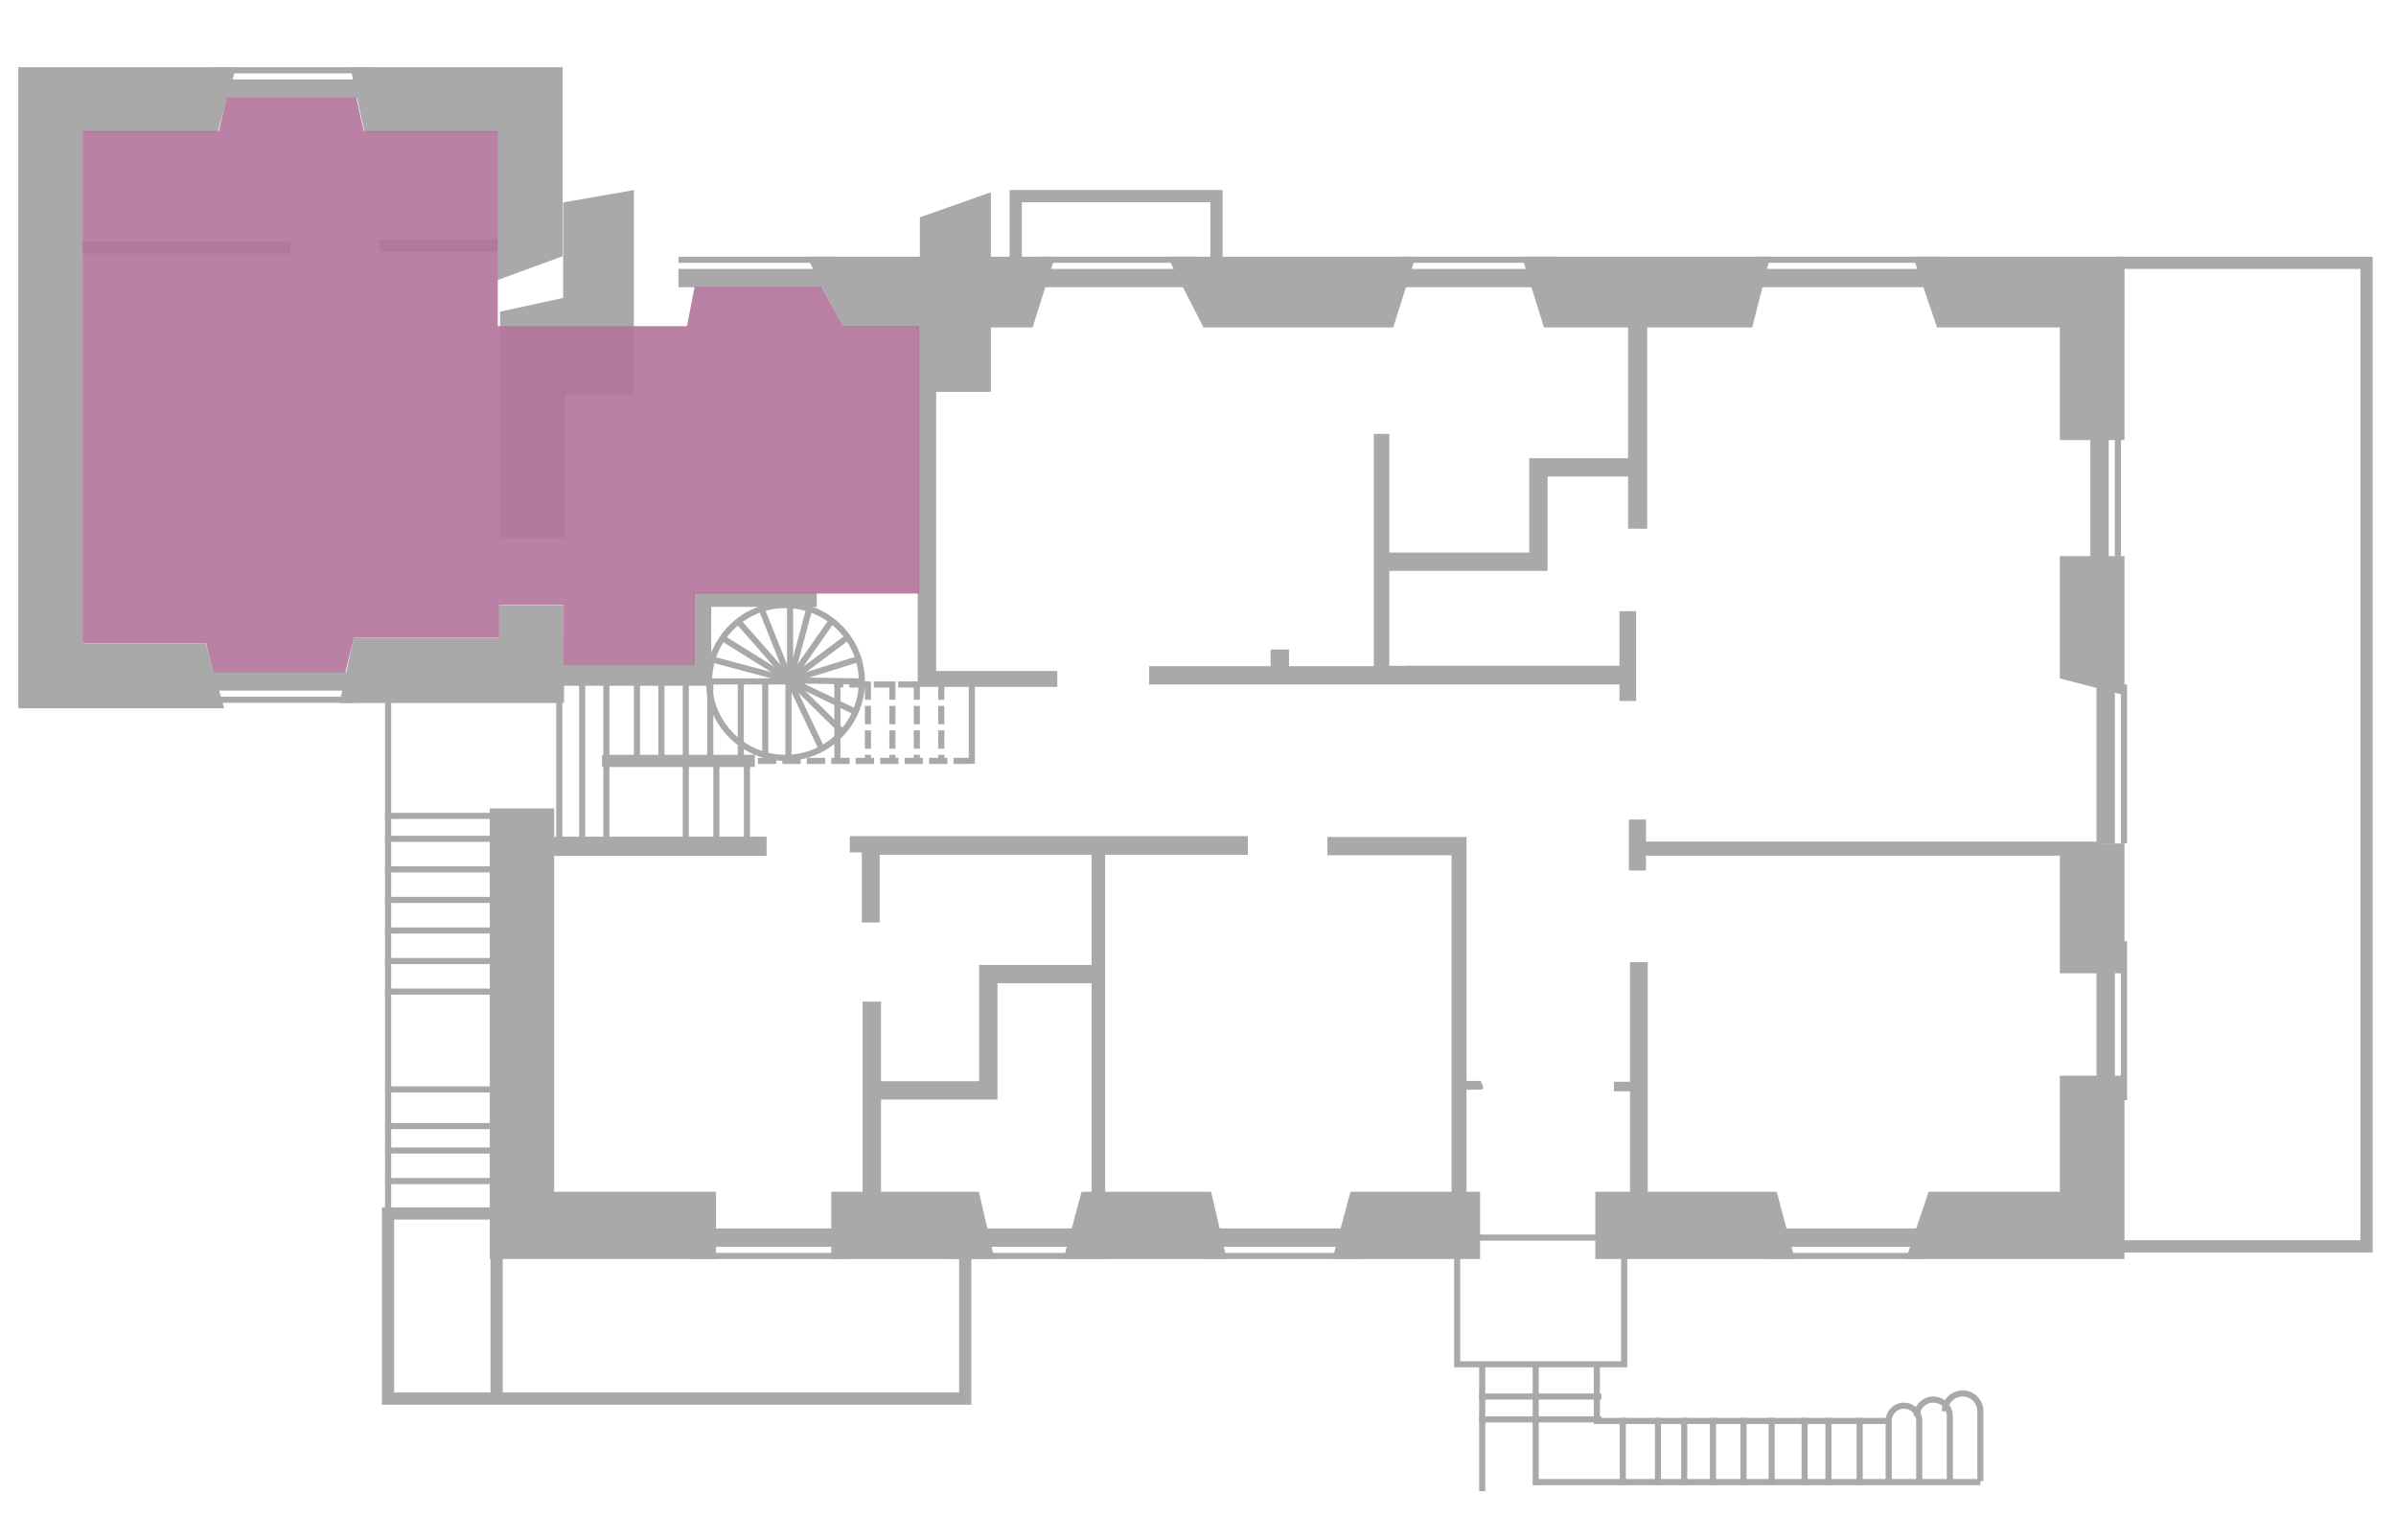 <?xml version="1.0" encoding="UTF-8"?>
<svg width="392px" height="252px" viewBox="0 0 392 252" version="1.1" xmlns="http://www.w3.org/2000/svg" xmlns:xlink="http://www.w3.org/1999/xlink">
    <!-- Generator: Sketch 51.3 (57544) - http://www.bohemiancoding.com/sketch -->
    <title>1piso-quarto8</title>
    <desc>Created with Sketch.</desc>
    <defs></defs>
    <g id="1piso-quarto8" stroke="none" stroke-width="1" fill="none" fill-rule="evenodd">
        <g id="Group-15" transform="translate(3, 11)" fill="#A9A9A9">
            <path d="M0,94.298 L0,10.604 L0,0 L35.619,0 L32.62,10.604 L10.578,10.604 L10.578,94.298 L30.67,94.298 L33.669,104.901 L0.02,104.901 L0,104.922 L0,104.901 L0,94.298 Z" id="Combined-Shape"></path>
            <path d="M89.04,10.695 L89.04,30.924 L78.346,34.846 L78.346,10.695 L56.647,10.695 L54.319,0 L89.048,0 L89.048,10.695 L89.04,10.695 Z" id="Combined-Shape"></path>
            <path d="M78.612,93.363 L78.612,88.028 L89.193,88.028 L89.193,93.363 L89.276,93.363 L89.276,104.033 L52.538,104.033 L54.874,93.363 L78.612,93.363 Z" id="Combined-Shape"></path>
            <polygon id="Rectangle-9-Copy-5" transform="translate(84.151, 57.302) scale(-1, -1) rotate(-90) translate(-84.151, -57.302) " points="64.519 51.967 103.782 51.967 103.782 62.637 66.841 62.637"></polygon>
        </g>
        <polygon id="Combined-Shape" fill="#A9A9A9" transform="translate(97.917, 47.787) rotate(-270) translate(-97.917, -47.787) " points="81.232 42 114.602 42 114.602 53.575 83.254 53.575"></polygon>
        <path d="M203.097,42 L231.602,42 L227.942,53.575 L199,53.575 L196.891,53.575 L191,42 L203.097,42 Z" id="Combined-Shape" fill="#A9A9A9"></path>
        <path d="M261.097,42 L289.602,42 L286.678,53.575 L257,53.575 L252.603,53.575 L249,42 L261.097,42 Z" id="Combined-Shape-Copy-2" fill="#A9A9A9"></path>
        <path d="M337,195 L337,176 L347.577,176 L347.577,206 L337,206 L311.823,206 L315.535,195 L337,195 Z M325.097,42 L347.587,42 L347.587,53.575 L347.577,53.575 L347.577,72 L337,72 L337,53.575 L321,53.575 L316.911,53.575 L313,42 L325.097,42 Z M337,91 L347.577,91 L347.577,113.761 L337,111 L337,91 Z M337,138 L347.577,138 L347.577,159.244 L337,159.244 L337,138 Z" id="Combined-Shape" fill="#A9A9A9"></path>
        <path d="M144.097,42 L172.602,42 L168.942,53.575 L140,53.575 L137.891,53.575 L132,42 L144.097,42 Z" id="Combined-Shape-Copy" fill="#A9A9A9"></path>
        <polygon id="Rectangle-15" fill="#A9A9A9" points="261 195 290.677 195 293.623 206 261 206"></polygon>
        <polygon id="Rectangle-15-Copy" fill="#A9A9A9" transform="translate(230.073, 200.5) scale(-1, 1) translate(-230.073, -200.5) " points="218 195 239.201 195 242.147 206 218 206"></polygon>
        <polygon id="Rectangle-15-Copy-2" fill="#A9A9A9" transform="translate(187.349, 200.5) scale(-1, 1) translate(-187.349, -200.5) " points="176.551 195 197.751 195 200.698 206 174 206"></polygon>
        <polygon id="Rectangle-15-Copy-3" fill="#A9A9A9" transform="translate(149.349, 200.5) scale(-1, 1) translate(-149.349, -200.5) " points="138.551 195 162.698 195 162.698 206 136 206"></polygon>
        <polygon id="Rectangle-15-Copy-4" fill="#A9A9A9" points="90.669 195 117.147 195 117.147 206 80.136 206 80.136 132.273 90.669 132.273"></polygon>
        <polyline id="Path-4" fill="#A9A9A9" points="150.136 53.539 150.136 112.392 172.979 112.392 172.979 109.793 153.163 109.793 153.163 53.539"></polyline>
        <polyline id="Path-5" fill="#A9A9A9" points="188.103 109.28 188.103 111.044 213.279 111.044 213.279 109.152 210.889 109.152 210.889 106.266 207.877 106.266 207.877 109.28"></polyline>
        <polyline id="Path-6" stroke="#A9A9A9" fill="#A9A9A9" points="133.126 96.937 133.126 98.795 115.87 98.795 115.87 111.708 92.033 111.708 92.033 109.271 113.895 109.271 113.895 96.937"></polyline>
        <polyline id="Path-7" fill="#A9A9A9" points="224.762 71 227.297 71 227.297 108.953 231.304 108.953 231.304 111.454 214 111.454 214 109.689 224.762 109.689"></polyline>
        <polygon id="Path-9" fill="#A9A9A9" points="230 110.435 264.958 110.435 264.958 114.699 267.679 114.699 267.679 100 264.958 100 264.958 108.932 230 108.932"></polygon>
        <polyline id="Path-10" fill="#A9A9A9" points="266.363 86.511 269.484 86.511 269.484 52.887 266.363 52.887"></polyline>
        <g id="Group" transform="translate(343, 112)" fill="#A9A9A9">
            <rect id="Rectangle-16" x="0" y="0" width="3" height="26"></rect>
            <rect id="Rectangle-16-Copy" x="4" y="0" width="1" height="26"></rect>
        </g>
        <g id="Group-Copy" transform="translate(343, 154)" fill="#A9A9A9">
            <rect id="Rectangle-16" x="0" y="0" width="3" height="26"></rect>
            <rect id="Rectangle-16-Copy" x="4" y="0" width="1" height="26"></rect>
        </g>
        <g id="Group-Copy-3" transform="translate(302, 203.5) rotate(-270) translate(-302, -203.5) translate(299.5, 190.5)" fill="#A9A9A9">
            <rect id="Rectangle-16" x="0" y="0" width="3" height="26"></rect>
            <rect id="Rectangle-16-Copy" x="4" y="0" width="1" height="26"></rect>
        </g>
        <g id="Group-Copy-4" transform="translate(210, 203.5) rotate(-270) translate(-210, -203.5) translate(207.5, 190.5)" fill="#A9A9A9">
            <rect id="Rectangle-16" x="0" y="0" width="3" height="26"></rect>
            <rect id="Rectangle-16-Copy" x="4" y="0" width="1" height="26"></rect>
        </g>
        <g id="Group-Copy-5" transform="translate(168, 203.5) rotate(-270) translate(-168, -203.5) translate(165.5, 190.5)" fill="#A9A9A9">
            <rect id="Rectangle-16" x="0" y="0" width="3" height="26"></rect>
            <rect id="Rectangle-16-Copy" x="4" y="0" width="1" height="26"></rect>
        </g>
        <g id="Group-Copy-6" transform="translate(126, 203.5) rotate(-270) translate(-126, -203.5) translate(123.5, 190.5)" fill="#A9A9A9">
            <rect id="Rectangle-16" x="0" y="0" width="3" height="26"></rect>
            <rect id="Rectangle-16-Copy" x="4" y="0" width="1" height="26"></rect>
        </g>
        <g id="Group-Copy-10" transform="translate(242, 44.5) rotate(-90) translate(-242, -44.5) translate(239.5, 31.5)" fill="#A9A9A9">
            <rect id="Rectangle-16" x="0" y="0" width="3" height="26"></rect>
            <rect id="Rectangle-16-Copy" x="4" y="0" width="1" height="26"></rect>
        </g>
        <g id="Group-Copy-11" transform="translate(183, 44.5) rotate(-90) translate(-183, -44.5) translate(180.5, 31.5)" fill="#A9A9A9">
            <rect id="Rectangle-16" x="0" y="0" width="3" height="26"></rect>
            <rect id="Rectangle-16-Copy" x="4" y="0" width="1" height="26"></rect>
        </g>
        <g id="Group-Copy-12" transform="translate(302.5, 44.5) rotate(-90) translate(-302.5, -44.5) translate(300, 29)" fill="#A9A9A9">
            <rect id="Rectangle-16" x="0" y="0" width="3" height="31"></rect>
            <rect id="Rectangle-16-Copy" x="4" y="0" width="1" height="31"></rect>
        </g>
        <g id="Group-Copy-7" transform="translate(45, 112.5) rotate(-270) translate(-45, -112.5) translate(42.5, 99.5)" fill="#A9A9A9">
            <rect id="Rectangle-16" x="0" y="0" width="3" height="26"></rect>
            <rect id="Rectangle-16-Copy" x="4" y="0" width="1" height="26"></rect>
        </g>
        <g id="Group-Copy-8" transform="translate(48, 13.5) scale(-1, -1) rotate(-270) translate(-48, -13.5) translate(45.5, 0.5)" fill="#A9A9A9">
            <rect id="Rectangle-16" x="0" y="0" width="3" height="26"></rect>
            <rect id="Rectangle-16-Copy" x="4" y="0" width="1" height="26"></rect>
        </g>
        <g id="Group-Copy-9" transform="translate(124, 44.5) scale(-1, -1) rotate(-270) translate(-124, -44.5) translate(121.5, 31.5)" fill="#A9A9A9">
            <rect id="Rectangle-16" x="0" y="0" width="3" height="26"></rect>
            <rect id="Rectangle-16-Copy" x="4" y="0" width="1" height="26"></rect>
        </g>
        <g id="Group-Copy-2" transform="translate(342, 67)" fill="#A9A9A9">
            <rect id="Rectangle-16" x="0" y="0" width="3" height="26"></rect>
            <rect id="Rectangle-16-Copy" x="4" y="0" width="1" height="26"></rect>
        </g>
        <polyline id="Path-11" stroke="#A9A9A9" stroke-width="2" points="80.464 198.55 63.478 198.55 63.478 228.842 157.919 228.842 157.919 205.965"></polyline>
        <path d="M81.25,206.5 L81.25,228.5" id="Line" stroke="#A9A9A9" stroke-width="2" stroke-linecap="square"></path>
        <polygon id="Combined-Shape-Copy" fill="#A9A9A9" transform="translate(156.301, 47.787) rotate(-270) translate(-156.301, -47.787) " points="140 42 172.602 42 172.602 53.575 144.097 53.575"></polygon>
        <polygon id="Combined-Shape-Copy" fill="#A9A9A9" transform="translate(156.301, 47.787) rotate(-270) translate(-156.301, -47.787) " points="140 42 172.602 42 172.602 53.575 144.097 53.575"></polygon>
        <polyline id="Path-12" stroke="#A9A9A9" stroke-width="2" points="166.181 42.734 166.181 32.095 199.023 32.095 199.023 42.734"></polyline>
        <path d="M91.5,114.5 L91.5,137.5" id="Line-5" stroke="#A9A9A9" stroke-linecap="square"></path>
        <path d="M95.25,111.5 L95.25,137.5" id="Line-5-Copy" stroke="#A9A9A9" stroke-linecap="square"></path>
        <path d="M99.208,111.5 L99.208,137.5" id="Line-5-Copy-2" stroke="#A9A9A9" stroke-linecap="square"></path>
        <path d="M104.208,111.5 L104.208,124.5" id="Line-5-Copy-3" stroke="#A9A9A9" stroke-linecap="square"></path>
        <path d="M115.5,111.5 L129.5,111.5" id="Line-2" stroke="#A9A9A9" stroke-linecap="square"></path>
        <path d="M116.644,107.933 L129.261,111.312" id="Line-2" stroke="#A9A9A9" stroke-linecap="square"></path>
        <path d="M118.429,104.537 L129.261,111.312" id="Line-2" stroke="#A9A9A9" fill="#A9A9A9" stroke-linecap="square"></path>
        <path d="M120.958,101.875 L129.261,111.312" id="Line-2" stroke="#A9A9A9" fill="#A9A9A9" stroke-linecap="square"></path>
        <path d="M124.677,99.825 L129.261,111.312" id="Line-2" stroke="#A9A9A9" fill="#A9A9A9" stroke-linecap="square"></path>
        <path d="M129.261,99.092 L129.261,111.312" id="Line-2" stroke="#A9A9A9" fill="#A9A9A9" stroke-linecap="square"></path>
        <path d="M132.371,99.746 L129.261,111.312" id="Line-2" stroke="#A9A9A9" fill="#A9A9A9" stroke-linecap="square"></path>
        <path d="M136.034,101.628 L129.261,111.312" id="Line-2" stroke="#A9A9A9" fill="#A9A9A9" stroke-linecap="square"></path>
        <path d="M138.565,104.36 L129.261,111.312" id="Line-2" stroke="#A9A9A9" fill="#A9A9A9" stroke-linecap="square"></path>
        <path d="M140.423,107.836 L129.261,111.312" id="Line-2" stroke="#A9A9A9" stroke-linecap="square"></path>
        <path d="M140.832,111.503 L129.261,111.312 M140.832,111.503 L129.261,111.312 M139.504,116.248 L129.261,111.312 M137.717,119.63 L129.261,111.312" id="Line-2" stroke="#A9A9A9" stroke-linecap="square"></path>
        <path d="M108.208,111.5 L108.208,124.5" id="Line-5-Copy-4" stroke="#A9A9A9" stroke-linecap="square"></path>
        <path d="M112.201,111.5 L112.201,124.5" id="Line-5-Copy-5" stroke="#A9A9A9" stroke-linecap="square"></path>
        <path d="M116.201,111.5 L116.201,124.5" id="Line-5-Copy-6" stroke="#A9A9A9" stroke-linecap="square"></path>
        <path d="M121.201,111.5 L121.201,124.5" id="Line-5-Copy-7" stroke="#A9A9A9" stroke-linecap="square"></path>
        <path d="M122.201,124.5 L122.201,137.5" id="Line-5-Copy-10" stroke="#A9A9A9" stroke-linecap="square"></path>
        <path d="M117.201,124.5 L117.201,137.5" id="Line-5-Copy-11" stroke="#A9A9A9" stroke-linecap="square"></path>
        <path d="M112.201,124.5 L112.201,137.5" id="Line-5-Copy-12" stroke="#A9A9A9" stroke-linecap="square"></path>
        <path d="M125.201,111.5 L125.201,123.252" id="Line-5-Copy-8" stroke="#A9A9A9" stroke-linecap="square"></path>
        <path d="M129,112 L129,124.457" id="Line-5-Copy-9" stroke="#A9A9A9" stroke-linecap="square"></path>
        <path d="M137,112 L137,124.457" id="Line-5-Copy-13" stroke="#A9A9A9" stroke-linecap="square"></path>
        <path d="M142,112 L142,124.457" id="Line-5-Copy-14" stroke="#A9A9A9" stroke-linecap="square" stroke-dasharray="2"></path>
        <path d="M146,112 L146,124.457" id="Line-5-Copy-15" stroke="#A9A9A9" stroke-linecap="square" stroke-dasharray="2"></path>
        <path d="M149.457,112 L137,112" id="Line-5-Copy-15" stroke="#A9A9A9" stroke-linecap="square" stroke-dasharray="2"></path>
        <path d="M158.5,124.5 L122.5,124.5" id="Line-5-Copy-19" stroke="#A9A9A9" stroke-linecap="square" stroke-dasharray="2"></path>
        <path d="M150,112 L150,124.457" id="Line-5-Copy-16" stroke="#A9A9A9" stroke-linecap="square" stroke-dasharray="2"></path>
        <path d="M154,112 L154,124.457" id="Line-5-Copy-17" stroke="#A9A9A9" stroke-linecap="square" stroke-dasharray="2"></path>
        <path d="M159,112 L159,124.457" id="Line-5-Copy-18" stroke="#A9A9A9" stroke-linecap="square"></path>
        <path d="M129.201,111.5 L134.319,122.281" id="Line-5-Copy-9" stroke="#A9A9A9" stroke-linecap="square"></path>
        <circle id="Oval" stroke="#A9A9A9" cx="128.5" cy="111.5" r="12.5"></circle>
        <path d="M99.5,124.5 L122.5,124.5" id="Line-6" stroke="#A9A9A9" stroke-width="2" stroke-linecap="square"></path>
        <polygon id="Path-13" fill="#A9A9A9" points="90.802 136.895 125.425 136.895 125.425 140.044 90.802 140.044 89.068 138.973"></polygon>
        <polygon id="Path-14" fill="#A9A9A9" points="139.029 136.809 139.029 139.471 140.999 139.471 140.999 150.943 143.922 150.943 143.922 139.858 204.157 139.858 204.157 136.809"></polygon>
        <path d="M217.164,139.934 L217.164,136.953 L239.932,136.953 L239.932,176.857 L242.234,176.857 C242.783,177.815 242.783,178.295 242.234,178.295 C241.685,178.295 240.918,178.295 239.932,178.295 L239.932,195.421 L237.471,195.421 L237.471,139.934 L217.164,139.934 Z" id="Path-15" fill="#A9A9A9"></path>
        <polyline id="Path-16" fill="#A9A9A9" points="266.679 195.493 266.679 178.567 264.044 178.567 264.044 176.996 266.679 176.996 266.679 157.424 269.584 157.424 269.584 195.493"></polyline>
        <polygon id="Path-17" fill="#A9A9A9" points="266.492 134.092 269.295 134.092 269.295 137.698 343.632 137.698 343.632 140.003 269.295 140.003 269.295 142.439 266.492 142.439"></polygon>
        <path d="M13.5,40.5 L46.5,40.5" id="Line-3" stroke="#A9A9A9" stroke-width="2" stroke-linecap="square"></path>
        <path d="M63,40.208 L83.5,40.208" id="Line-3-Copy" stroke="#A9A9A9" stroke-width="2" stroke-linecap="square"></path>
        <polyline id="Path-18" fill="#A9A9A9" points="178.597 139.26 178.597 195.71 180.81 195.71 180.81 139.26"></polyline>
        <polygon id="Path-19" fill="#A9A9A9" points="141.128 163.883 144.142 163.883 144.142 195.725 141.128 195.725"></polygon>
        <polyline id="Path-26" stroke="#A9A9A9" stroke-width="3" points="142.818 178.409 161.695 178.409 161.695 159.382 178.791 159.382"></polyline>
        <polyline id="Path-23" stroke="#A9A9A9" stroke-width="3" points="225.92 91.909 251.693 91.909 251.693 76.471 266.744 76.471"></polyline>
        <polyline id="Path-20" stroke="#A9A9A9" stroke-width="2" points="346 43 387.178 43 387.178 203.927 346 203.927"></polyline>
        <path d="M63.5,114.5 L63.5,198.5" id="Line-41" stroke="#A9A9A9" stroke-linecap="square"></path>
        <path d="M63.5,133.5 L80.5,133.5" id="Line-4" stroke="#A9A9A9" stroke-linecap="square"></path>
        <path d="M63.5,137.25 L80.5,137.25" id="Line-4-Copy" stroke="#A9A9A9" stroke-linecap="square"></path>
        <path d="M63.5,142.25 L80.5,142.25" id="Line-4-Copy-2" stroke="#A9A9A9" stroke-linecap="square"></path>
        <path d="M63.5,147.25 L80.5,147.25" id="Line-4-Copy-3" stroke="#A9A9A9" stroke-linecap="square"></path>
        <path d="M63.5,152.25 L80.5,152.25" id="Line-4-Copy-4" stroke="#A9A9A9" stroke-linecap="square"></path>
        <path d="M63.5,157.25 L80.5,157.25" id="Line-4-Copy-5" stroke="#A9A9A9" stroke-linecap="square"></path>
        <path d="M63.5,162.25 L80.5,162.25" id="Line-4-Copy-6" stroke="#A9A9A9" stroke-linecap="square"></path>
        <path d="M63.5,178.25 L80.5,178.25" id="Line-4-Copy-7" stroke="#A9A9A9" stroke-linecap="square"></path>
        <path d="M63.5,184.25 L80.5,184.25" id="Line-4-Copy-8" stroke="#A9A9A9" stroke-linecap="square"></path>
        <path d="M63.5,188.25 L80.5,188.25" id="Line-4-Copy-9" stroke="#A9A9A9" stroke-linecap="square"></path>
        <path d="M63.5,193.25 L80.5,193.25" id="Line-4-Copy-9" stroke="#A9A9A9" stroke-linecap="square"></path>
        <path d="M241.5,202.5 L262.5,202.5" id="Line-42" stroke="#A9A9A9" stroke-linecap="square"></path>
        <polyline id="Path-21" stroke="#A9A9A9" points="238.399 205.305 238.399 223.23 265.726 223.23 265.726 205.305"></polyline>
        <path d="M242.5,223.5 L242.5,243.5" id="Line-43" stroke="#A9A9A9" stroke-linecap="square"></path>
        <polyline id="Line-43-Copy" stroke="#A9A9A9" stroke-linecap="square" points="261.25 223.5 261.25 232.5 308.806 232.5"></polyline>
        <path d="M314,242.331 L314,232.5 C314,231.119 312.881,230 311.5,230 C310.119,230 309,231.119 309,232.5 L309,242.331" id="Oval-2" stroke="#A9A9A9"></path>
        <path d="M319,242.331 L319,231.703 C319,230.21 317.79,229 316.297,229 C314.805,229 313.595,230.21 313.595,231.703" id="Oval-2-Copy" stroke="#A9A9A9"></path>
        <path d="M324,242.331 L324,230.905 C324,229.301 322.699,228 321.095,228 C319.49,228 318.189,229.301 318.189,230.905" id="Oval-2-Copy-2" stroke="#A9A9A9"></path>
        <path d="M251.25,223.5 L251.25,242.5" id="Line-43-Copy-2" stroke="#A9A9A9" stroke-linecap="square"></path>
        <path d="M251.5,242.5 L323.5,242.5" id="Line-7" stroke="#A9A9A9" stroke-linecap="square"></path>
        <path d="M242.5,228.5 L261.5,228.5" id="Line-44" stroke="#A9A9A9" stroke-linecap="square"></path>
        <path d="M242.5,232.25 L261.5,232.25" id="Line-44-Copy" stroke="#A9A9A9" stroke-linecap="square"></path>
        <path d="M265.5,232.5 L265.5,242.5" id="Line-8" stroke="#A9A9A9" stroke-linecap="square"></path>
        <path d="M271.25,232.5 L271.25,242.5" id="Line-8-Copy" stroke="#A9A9A9" stroke-linecap="square"></path>
        <path d="M280.25,232.5 L280.25,242.5" id="Line-8-Copy-2" stroke="#A9A9A9" stroke-linecap="square"></path>
        <path d="M275.548,232.5 L275.548,242.5" id="Line-8-Copy-8" stroke="#A9A9A9" stroke-linecap="square"></path>
        <path d="M285.25,232.5 L285.25,242.5" id="Line-8-Copy-3" stroke="#A9A9A9" stroke-linecap="square"></path>
        <path d="M295.25,232.5 L295.25,242.5" id="Line-8-Copy-4" stroke="#A9A9A9" stroke-linecap="square"></path>
        <path d="M289.852,232.5 L289.852,242.5" id="Line-8-Copy-7" stroke="#A9A9A9" stroke-linecap="square"></path>
        <path d="M299.15,232.5 L299.15,242.5" id="Line-8-Copy-5" stroke="#A9A9A9" stroke-linecap="square"></path>
        <path d="M304.25,232.5 L304.25,242.5" id="Line-8-Copy-6" stroke="#A9A9A9" stroke-linecap="square"></path>
        <rect id="Rectangle-17" fill="#A9A9A9" x="188" y="109" width="78" height="3"></rect>
        <polygon id="Path-22" fill="#B3749A" opacity="0.9" style="mix-blend-mode: multiply;" points="13.525 21.427 35.799 21.427 37.13 15.979 58.299 15.979 59.499 21.427 81.443 21.427 81.443 53.359 112.392 53.359 113.649 46.906 134.457 46.906 137.851 53.359 150.407 53.359 150.407 97.118 113.649 97.118 113.649 108.817 92.204 108.817 92.204 98.984 81.658 98.984 81.658 104.35 57.891 104.35 56.494 110.057 34.966 110.057 33.716 105.279 13.525 105.279"></polygon>
    </g>
</svg>